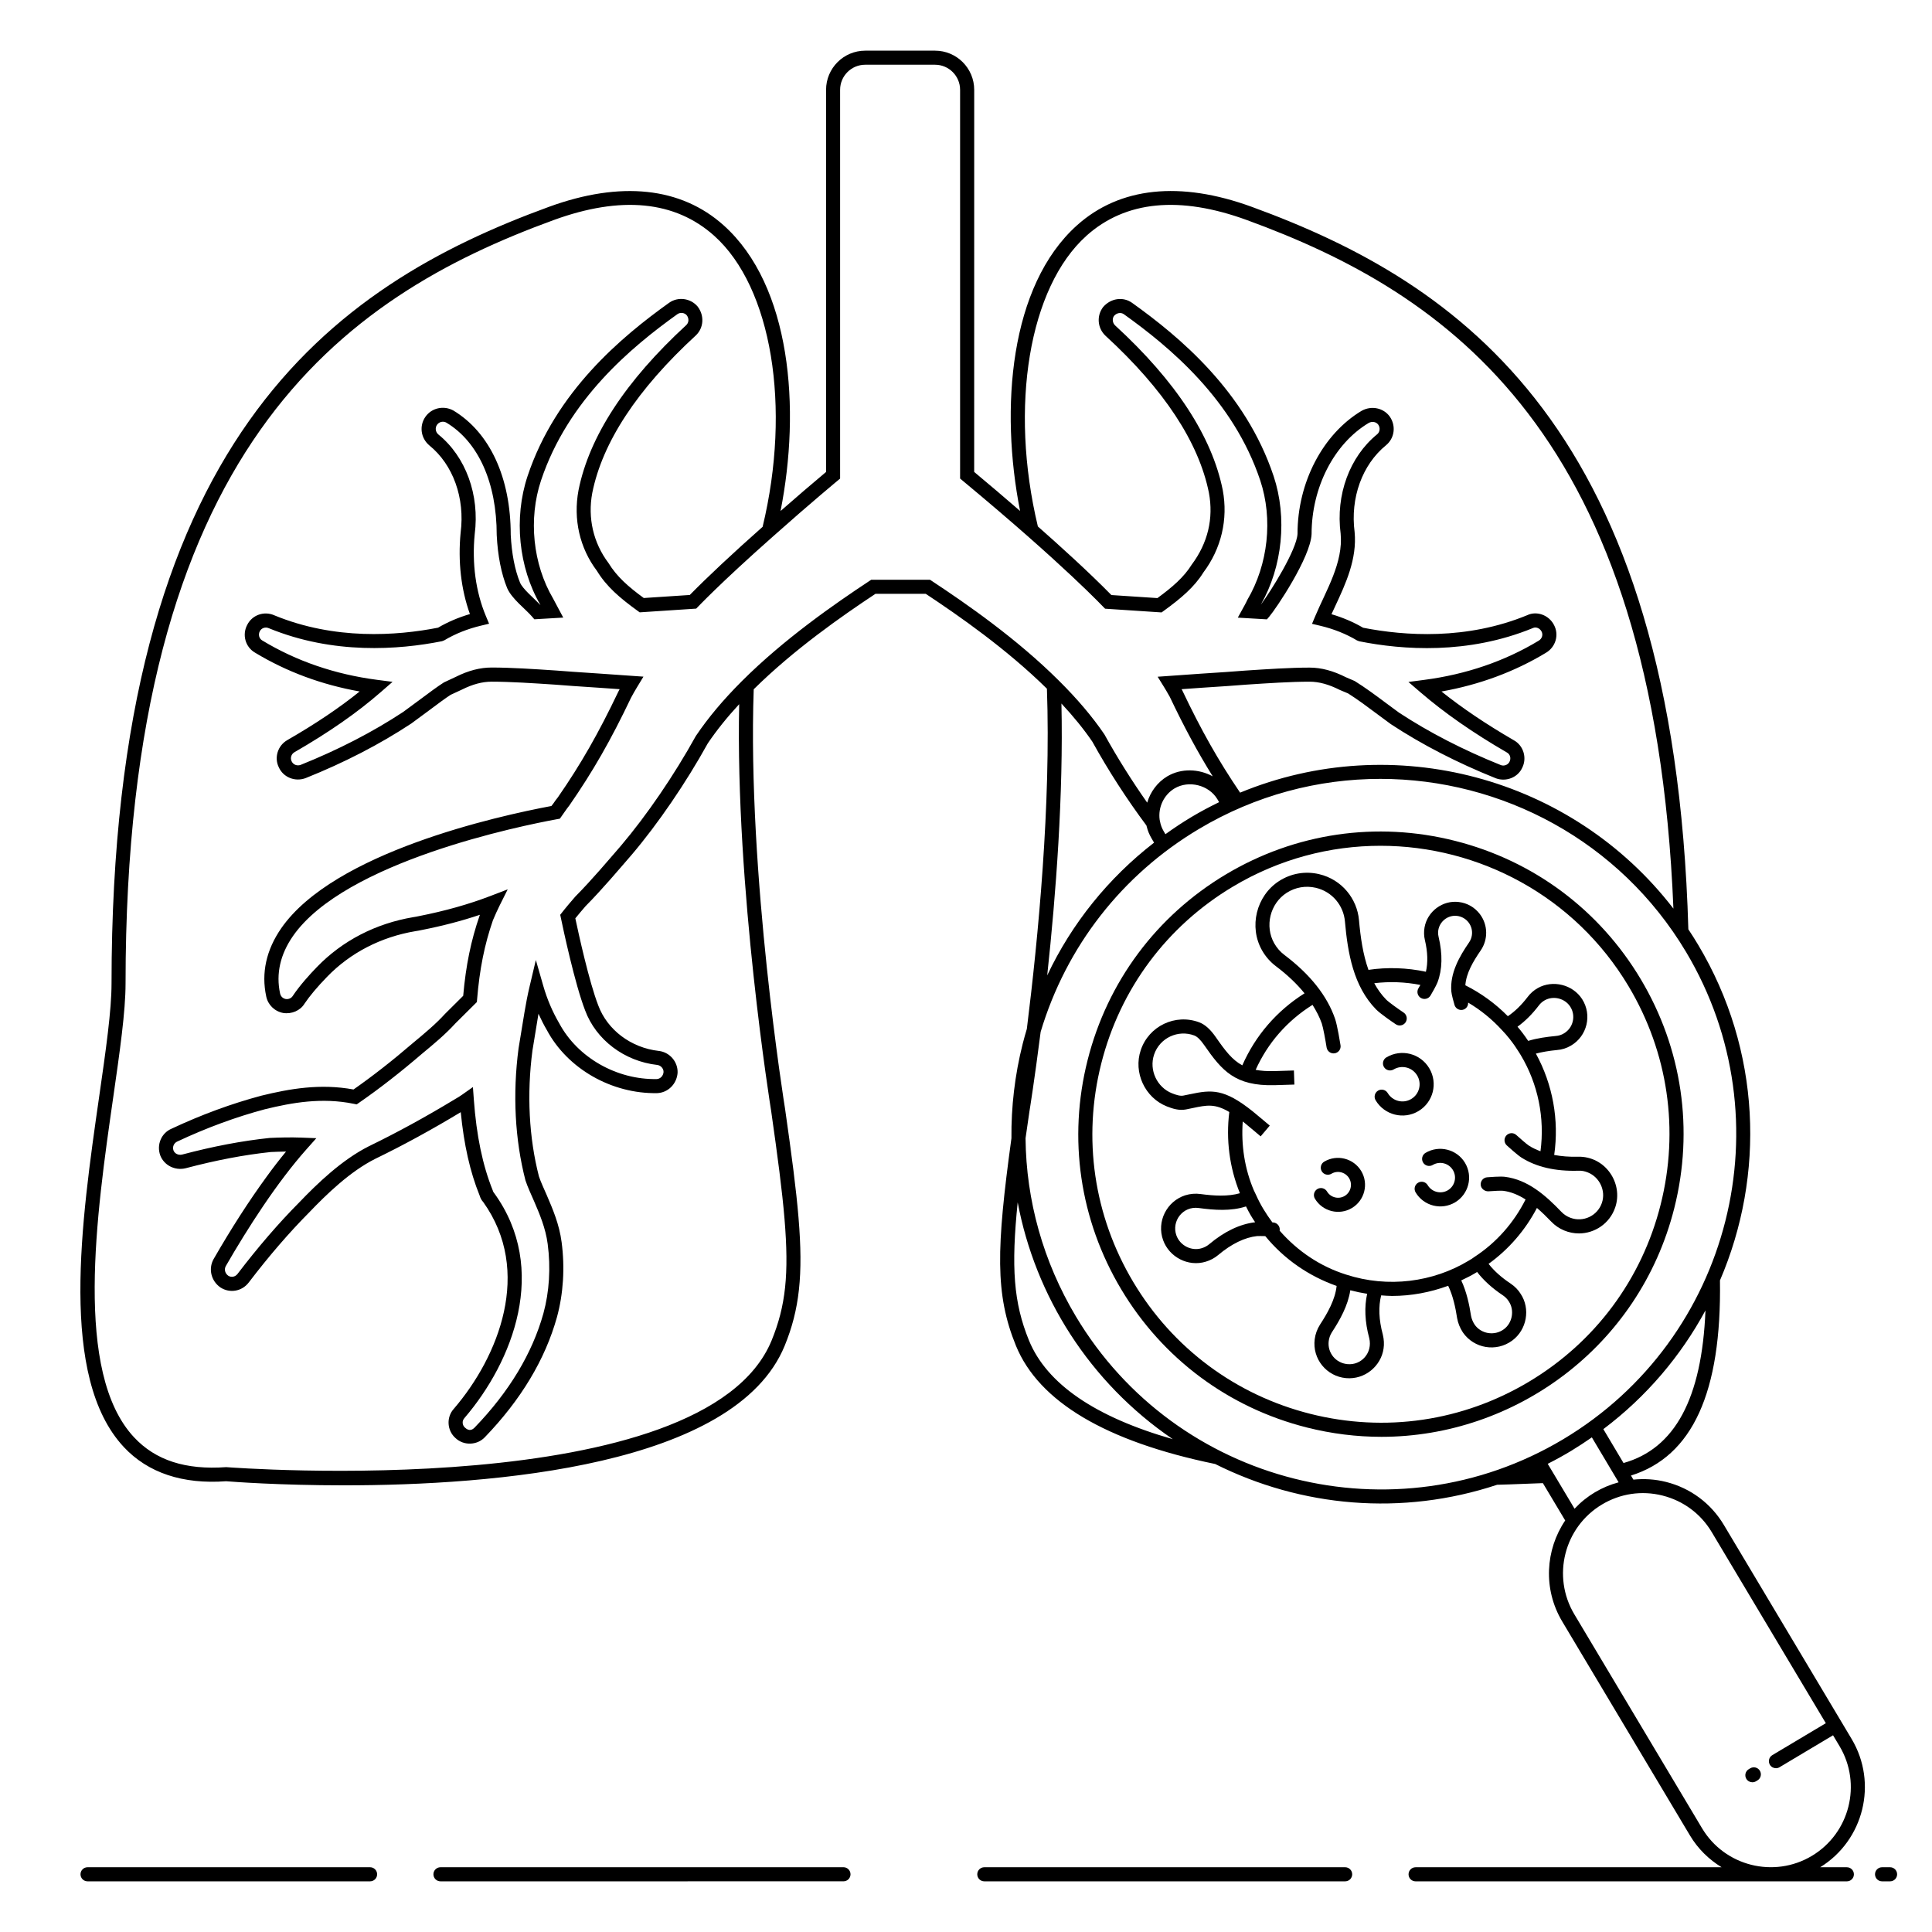 <?xml version="1.0" encoding="UTF-8"?>
<!-- Uploaded to: ICON Repo, www.iconrepo.com, Generator: ICON Repo Mixer Tools -->
<svg fill="#000000" width="800px" height="800px" version="1.1" viewBox="144 144 512 512" xmlns="http://www.w3.org/2000/svg">
 <g>
  <path d="m242.08 638.84h-74.879c-1.031 0-1.867 0.836-1.867 1.867s0.836 1.867 1.867 1.867h74.875c1.031 0 1.867-0.836 1.867-1.867s-0.832-1.867-1.863-1.867z"/>
  <path d="m367.53 642.57c1.031 0 1.867-0.836 1.867-1.867s-0.836-1.867-1.867-1.867l-106.8 0.004c-1.031 0-1.867 0.836-1.867 1.867s0.836 1.867 1.867 1.867z"/>
  <path d="m500.48 638.84h-95.629c-1.031 0-1.867 0.836-1.867 1.867s0.836 1.867 1.867 1.867h95.629c1.031 0 1.867-0.836 1.867-1.867-0.004-1.031-0.836-1.867-1.867-1.867z"/>
  <path d="m644.89 638.84h-2.125c-1.031 0-1.867 0.836-1.867 1.867s0.836 1.867 1.867 1.867h2.125c1.031 0 1.867-0.836 1.867-1.867s-0.836-1.867-1.867-1.867z"/>
  <path d="m176.79 527.46c6.426 6.887 15.648 9.93 27.133 9.082 1.598 0.133 14.082 1.086 31.242 1.086 39.484 0 103.69-5.07 116.78-36.98 3.938-9.629 4.93-18.812 3.676-33.891-0.629-7.637-1.828-16.684-3.562-28.844-0.102-0.621-10.031-62.312-8.316-111.25 10.656-10.535 23.387-19.418 32.266-25.297h13.32c8.82 5.836 21.477 14.664 32.117 25.148 1.078 30.562-2.281 65.77-5.32 90.148-0.387 1.305-0.762 2.617-1.098 3.945-2.094 8.301-3.066 16.703-2.988 25.043-4 29.23-4.379 41.32 1.203 54.996 6.074 14.816 23.805 25.352 52.703 31.309l0.004-0.02c22.879 11.48 49.578 13.902 74.801 5.543 0.492-0.02 4.617-0.113 12.129-0.434l5.914 9.895c-5.25 7.769-5.91 18.191-0.793 26.762l33.852 56.707c2.137 3.582 5.059 6.391 8.391 8.43l-81.098 0.004c-1.031 0-1.867 0.836-1.867 1.867s0.836 1.867 1.867 1.867h114.29c1.031 0 1.867-0.836 1.867-1.867s-0.836-1.867-1.867-1.867h-7.074c11.566-7.133 15.324-22.301 8.336-34.004l-2.672-4.477v-0.004s-0.004-0.004-0.004-0.004l-31.18-52.227c-3.414-5.723-8.852-9.77-15.312-11.398-2.875-0.727-5.797-0.906-8.664-0.613l-0.645-1.082c16.301-5.094 24.035-22.035 23.586-51.711 11.984-27.891 10.938-60.938-5.777-88.934-0.836-1.402-1.707-2.773-2.602-4.117-3.781-132.84-60.598-171.34-115.7-191.46-18.984-6.934-34.992-5.238-46.289 4.875-17.887 16.012-20.469 48.57-15.109 75.719-3.957-3.422-8.043-6.914-12.164-10.344l0.008-101.26c0-5.723-4.652-10.375-10.371-10.375h-18.512c-5.723 0-10.375 4.652-10.375 10.375v101.27c-3.805 3.184-7.961 6.75-12.062 10.352 5.371-27.148 2.801-59.676-15.074-75.707-11.305-10.137-27.316-11.832-46.312-4.902-57.32 20.914-115.91 61.723-115.91 205.78 0 7.223-1.508 17.727-3.258 29.887-4.777 33.203-10.715 74.523 6.5 92.984zm248.5-197.02c3.234 3.473 5.996 6.883 8.195 10.117 4.207 7.609 9.094 15.191 14.332 22.207l0.055 0.23 0.012 0.012c0.258 1.102 0.695 2.172 1.301 3.191l0.652 1.113c-12.133 9.402-21.793 21.395-28.316 35.176 2.328-21.586 4.312-47.984 3.769-72.047zm27.105 33.859c-0.477-0.805-0.812-1.684-0.961-2.535l-0.113-0.516c-0.449-3.297 1.102-6.598 3.934-8.305 3.797-2.25 9.109-0.902 11.359 2.848l0.465 0.789c-5.231 2.555-9.32 4.969-14.23 8.488zm-35.703 134.94c-4.098-10.043-4.746-19.402-2.996-36.609 4.66 24.758 18.953 47.691 41.109 62.766-20.57-5.879-33.391-14.645-38.113-26.156zm167.92 41.105c5.496 1.387 10.121 4.828 13.023 9.691l30.227 50.629-14.176 8.461c-0.887 0.527-1.176 1.676-0.648 2.559 0.352 0.586 0.969 0.91 1.605 0.91 0.328 0 0.656-0.082 0.953-0.262l14.18-8.465 1.719 2.879c5.996 10.043 2.699 23.09-7.348 29.09-10.043 5.996-23.098 2.707-29.09-7.336l-33.852-56.707c-5.996-10.043-2.703-23.094 7.348-29.094 4.777-2.856 10.465-3.769 16.059-2.356zm-23.34 3.481-7.109-11.895c4.676-2.371 8.09-4.508 11.695-7.012l7.094 11.91c-4.445 1.203-8.395 3.508-11.68 6.996zm12.977-12.109-5.344-8.98c11.453-8.625 20.551-19.422 27.062-31.465-0.949 23.344-8.094 36.621-21.719 40.445zm-16.012-6.285c-44.598 26.625-102.52 11.992-129.13-32.59-8.668-14.516-13.164-30.719-13.328-47.184l1.035-7.141c0.016-0.082 1.352-8.344 2.969-21.062 6.769-22.598 21.52-41.578 41.91-53.746 15.09-9.008 31.703-13.297 48.121-13.297 32.09 0 63.41 16.387 81.016 45.879 26.617 44.594 11.996 102.52-32.59 129.14zm-126.31-318.96c10.359-9.266 24.676-10.664 42.516-4.152 53.152 19.406 107.9 56.418 113.03 182.47-26.922-34.957-74.254-47.492-114.83-30.73-5.781-8.531-10.277-16.473-15.328-27.098-0.059-0.105-0.121-0.215-0.18-0.32l5.379-0.383c5.824-0.352 8.195-0.562 11.664-0.816 5.848-0.387 11.898-0.789 16.883-0.789 2.473 0 5.066 0.703 8.027 2.199l2.168 0.91c2.562 1.617 5.121 3.527 7.836 5.559l3.519 2.598c8.23 5.41 17.57 10.227 27.812 14.336 2.746 1.008 5.82-0.242 6.973-2.773 1.34-2.637 0.324-5.93-2.219-7.312-7.332-4.254-13.641-8.504-19.168-12.918 10.055-1.789 19.336-5.227 27.629-10.23 2.633-1.512 3.586-4.769 2.191-7.394-1.359-2.656-4.59-3.805-7.113-2.594-16.074 6.617-32.453 5.481-43.473 3.32-2.566-1.5-5.379-2.703-8.387-3.586 0.324-0.715 0.664-1.438 1.008-2.172 2.719-5.832 5.801-12.438 5.125-19.586-1.184-9.055 2.004-17.875 8.332-23.027 2.246-1.855 2.688-5.09 1.004-7.559-1.66-2.328-4.852-3.019-7.477-1.562-10.324 6.184-16.992 19.016-16.992 32.602-0.199 4.184-7.004 15.137-9.723 18.77 5.742-10.059 7.047-23.051 3.394-34.051-7.496-22.484-25.004-36.988-37.523-45.938-2.367-1.688-5.641-1.238-7.68 1.141-1.754 2.312-1.492 5.566 0.633 7.578 15.504 14.223 24.73 28.238 27.418 41.625 1.27 6.789-0.281 13.332-4.566 19.055-2.039 3.289-5.106 5.949-9.078 8.852l-12.199-0.805c-6.023-6.144-13.793-13.168-19.484-18.18-7.602-31.793-2.34-63.41 12.883-77.035zm-65.289 64.348v-103.02c0-3.664 2.981-6.644 6.644-6.644h18.512c3.664 0 6.641 2.981 6.641 6.644v103.02l0.676 0.562c27.215 22.594 37.375 33.59 37.75 33.93l14.969 0.988 0.547-0.395c4.594-3.324 8.156-6.348 10.512-10.168 4.769-6.348 6.606-14.109 5.152-21.867-2.852-14.203-12.457-28.895-28.535-43.641-0.707-0.676-0.797-1.816-0.273-2.512 0.691-0.809 1.82-1.004 2.606-0.445 12.094 8.648 29 22.629 36.148 44.078 3.383 10.184 2.102 22.234-3.438 31.637-0.34 0.766-0.668 1.34-2.519 4.695l7.719 0.453 0.605-0.703c1.82-2.125 10.941-15.684 11.23-21.887 0-12.387 5.957-23.957 15.125-29.453 0.926-0.516 2.012-0.301 2.555 0.465 0.57 0.832 0.43 1.926-0.305 2.535-7.312 5.953-11.016 16.07-9.676 26.328 0.73 7.676-3.832 15.004-6.727 21.863l-0.855 2.035 2.148 0.508c3.562 0.844 6.852 2.148 9.766 3.891l0.594 0.23c11.512 2.301 28.836 3.562 46.027-3.508 0.781-0.383 1.832 0.027 2.289 0.91 0.461 0.859 0.137 1.93-0.777 2.453-9.004 5.434-19.223 8.926-30.359 10.379l-4.144 0.543 3.168 2.723c6.43 5.527 13.918 10.742 22.938 15.973 0.836 0.453 1.16 1.516 0.688 2.438-0.375 0.82-1.41 1.227-2.269 0.91-9.961-3.996-19.078-8.699-27.016-13.914l-3.43-2.531c-2.766-2.066-5.383-4.019-8.324-5.852l-2.324-1c-3.394-1.715-6.539-2.551-9.609-2.551-5.106 0-11.223 0.406-17.133 0.797-3.746 0.273-5.988 0.469-11.66 0.812l-11.484 0.812c1.418 2.316 1.828 2.856 3.211 5.32 3.828 8.055 7.363 14.613 11.383 21.074-3.66-2-8.309-2.207-12.043 0-2.633 1.59-4.484 4.113-5.32 6.973-4.016-5.703-7.883-11.84-11.352-18.105-3.144-4.629-7.203-9.418-12.059-14.23-11.168-11.129-24.574-20.418-33.688-26.43l-0.465-0.309h-15.566l-0.465 0.309c-9.168 6.055-22.652 15.398-33.84 26.582-4.918 4.918-8.875 9.621-12.184 14.523-5.769 10.422-13.012 21.027-19.859 29.094-3.574 4.117-7.566 8.895-12.086 13.465-2.859 3.293-3.461 4.168-3.992 4.82l0.18 0.848c0.59 2.856 3.688 17.457 6.418 24.488 2.891 7.805 10.398 13.48 19.117 14.457 0.953 0.109 1.703 0.988 1.668 1.883-0.078 1.02-0.863 1.82-1.793 1.859-10.59 0.211-20.988-5.676-25.855-14.785-1.801-3.086-3.223-6.426-4.223-9.914l-1.969-6.852-1.641 6.934c-0.531 2.246-0.988 4.562-1.367 6.879l-1.578 9.613c-1.59 12.082-0.969 24.137 1.828 34.969 0.559 1.711 1.641 4.047 2.289 5.527 1.434 3.332 3.055 7.106 3.606 11.34 0.828 6.281 0.434 12.645-1.137 18.398-2.957 10.598-9.082 20.766-18.215 30.23-0.551 0.574-1.43 1.105-2.566 0.031-0.367-0.32-0.586-0.77-0.613-1.262-0.023-0.469 0.137-0.918 0.5-1.312 12.762-14.891 22.473-39.445 7.812-59.629l-0.207-0.289c-0.031-0.082-0.074-0.195-0.129-0.359-2.688-6.652-4.324-14.535-5.019-24.105l-0.242-3.297c-2.606 1.824-3.328 2.414-4.648 3.144-7.769 4.715-15.477 8.93-22.93 12.543-7.18 3.613-13.676 9.895-18.512 14.941-5.375 5.41-10.852 11.766-16.285 18.883-0.605 0.805-1.66 0.996-2.453 0.492-0.863-0.598-1.137-1.68-0.676-2.535 5.805-10.086 13.594-22.207 21.387-30.969l2.621-2.949-3.941-0.156c-2.957-0.109-5.848-0.027-8.402 0.086-7.34 0.773-14.953 2.219-23.219 4.406-1.008 0.234-1.973-0.246-2.297-1.094-0.336-0.93 0.105-1.984 1.051-2.379 7.719-3.621 15.535-6.5 23.203-8.539 7.223-1.762 15.062-3.168 23.516-1.438l0.781 0.156 0.652-0.453c5.344-3.691 10.957-8.066 16.668-12.973 3.066-2.539 6.231-5.168 8.82-8.023l5.711-5.672 0.055-0.684c0.66-8.027 1.965-14.527 4.191-20.965 0.578-1.383 1.164-2.688 1.777-3.918l2.148-4.297-4.484 1.719c-5.856 2.246-12.066 3.996-19.148 5.394-0.438 0.09-0.871 0.184-1.395 0.254-9.973 1.684-18.793 6.242-25.508 13.188-1.898 1.953-4.551 4.867-6.453 7.719-0.355 0.586-1.152 0.906-1.852 0.781-0.758-0.145-1.324-0.703-1.484-1.473-1.117-5.191 0.027-10.305 3.402-15.188 13.762-19.82 60.703-29.289 69.969-30.984l0.777-0.141 1.301-1.855c0.344-0.516 0.727-1.031 1.211-1.648 6.238-9 10.988-17.297 16.348-28.551 1.012-1.906 1.934-3.34 3.289-5.586l-11.535-0.809c-6.086-0.379-8.832-0.613-11.57-0.812-5.91-0.395-12.027-0.797-17.133-0.797-3.059 0-6.164 0.809-9.441 2.449l-3.203 1.5c-1.766 1.129-3.82 2.66-6.152 4.402l-4.621 3.41c-8.074 5.324-17.23 10.047-27.176 14.035-0.949 0.355-1.988-0.027-2.41-0.957-0.422-0.848-0.09-1.922 0.758-2.398 9.141-5.266 16.621-10.473 22.867-15.922l3.125-2.723-4.106-0.535c-11.152-1.453-21.379-4.961-30.426-10.434-0.82-0.473-1.121-1.551-0.648-2.441 0.438-0.867 1.488-1.223 2.434-0.789 17.043 6.996 34.348 5.723 45.859 3.426l0.594-0.23c2.91-1.738 6.184-3.047 9.734-3.891l2.141-0.512-0.848-2.027c-2.688-6.414-3.711-13.934-2.965-21.688 1.348-10.414-2.359-20.555-9.637-26.445-0.762-0.648-0.91-1.742-0.352-2.547 0.562-0.812 1.633-1.051 2.473-0.586 8.484 5.094 13.352 15.926 13.352 29.805 0.277 5.504 1.203 10.215 2.766 14.055 1.277 2.898 4.871 5.531 6.602 7.555l0.602 0.703 7.66-0.449-2.699-5.066c-5.356-9.105-6.578-21.082-3.191-31.266 7.152-21.453 24.055-35.43 36.141-44.078 0.785-0.551 1.895-0.395 2.477 0.293 0.641 0.836 0.582 1.934-0.121 2.598-16.109 14.816-25.715 29.535-28.559 43.762-1.441 7.695 0.32 15.332 4.867 21.355 2.551 4.18 6.023 7.16 10.801 10.617l0.547 0.395 14.969-0.988c0.387-0.375 6.062-6.481 20.559-19.305 9.797-8.723 17.203-14.84 17.59-15.164zm-192.66 164.19c1.77-12.305 3.297-22.926 3.297-30.422 0-141.75 57.352-181.8 113.46-202.27 17.867-6.512 32.184-5.106 42.547 4.176 15.238 13.66 20.473 45.312 12.82 77.121-7.871 6.973-14.68 13.348-19.301 18.062l-12.195 0.805c-4.121-3.016-7.129-5.652-9.363-9.293-4.008-5.328-5.527-11.926-4.285-18.555 2.68-13.41 11.906-27.449 27.441-41.738 2.102-1.988 2.332-5.258 0.473-7.672-1.883-2.219-5.195-2.656-7.547-0.984-12.516 8.949-30.02 23.453-37.516 45.938-3.695 11.121-2.375 24.215 3.398 34.121l-0.027 0.004c-1.777-1.867-4.598-4.16-5.359-5.883-1.387-3.398-2.219-7.703-2.473-12.695 0-15.125-5.523-27.121-15.227-32.949-2.57-1.387-5.746-0.672-7.387 1.691-1.664 2.391-1.242 5.629 1.027 7.555 6.316 5.109 9.5 13.957 8.309 23.152-0.734 7.641 0.121 15.043 2.465 21.562-3.027 0.887-5.859 2.094-8.445 3.609-11.012 2.16-27.371 3.301-43.332-3.254-2.727-1.246-5.922-0.133-7.238 2.5-1.406 2.644-0.488 5.891 2.062 7.367 8.344 5.047 17.652 8.5 27.73 10.293-5.402 4.352-11.703 8.586-19.137 12.867-2.578 1.457-3.562 4.668-2.281 7.238 1.191 2.664 4.328 3.914 7.141 2.836 10.211-4.09 19.59-8.93 27.957-14.445l4.879-3.602c2.113-1.582 4.113-3.074 5.543-4.004l3.035-1.406c2.801-1.398 5.359-2.082 7.824-2.082 4.984 0 11.035 0.402 16.883 0.789 3.516 0.258 5.231 0.422 11.57 0.816l5.488 0.383c-0.105 0.199-0.215 0.402-0.324 0.609-5.309 11.137-9.969 19.277-16.012 28.004-0.48 0.598-0.922 1.203-1.238 1.688l-0.508 0.656c-14.25 2.664-57.613 12.266-71.59 32.387-3.992 5.769-5.328 11.855-3.988 18.082 0.457 2.219 2.191 3.934 4.461 4.379 2.269 0.367 4.566-0.625 5.676-2.449 1.348-2.019 3.414-4.481 5.984-7.125 6.16-6.371 14.27-10.559 23.391-12.098 0.559-0.078 1.078-0.184 1.715-0.316 5.512-1.082 10.594-2.414 15.414-4.031-0.027 0.059-0.047 0.113-0.074 0.172-2.312 6.664-3.664 13.262-4.367 21.301l-4.797 4.766c-2.477 2.731-5.543 5.269-8.531 7.75-5.402 4.648-10.691 8.781-15.738 12.309-8.848-1.625-16.93-0.191-24.391 1.633-7.914 2.106-15.945 5.059-23.789 8.742-2.727 1.137-4.066 4.234-3.039 7.09 1.004 2.613 3.859 4.094 6.699 3.414 8.129-2.148 15.559-3.562 22.594-4.305 1.246-0.055 2.613-0.105 4.043-0.125-1.691 2.047-3.387 4.242-5.07 6.559-4.769 6.539-9.398 13.727-14.164 22.004-1.387 2.562-0.613 5.754 1.863 7.461 2.477 1.602 5.703 1.027 7.492-1.332 5.332-6.988 10.703-13.219 15.988-18.539 4.648-4.856 10.844-10.859 17.488-14.203 7.391-3.582 15.047-7.762 22.703-12.387 0.836 8.598 2.477 15.855 4.969 22.004 0.297 0.961 0.668 1.484 0.957 1.77 13.191 18.395 4.086 41.016-7.711 54.777-2.144 2.324-1.809 5.891 0.387 7.809 2.164 2.062 5.723 1.953 7.773-0.207 9.559-9.906 15.992-20.609 19.117-31.816 1.703-6.238 2.133-13.113 1.242-19.875-0.621-4.746-2.352-8.777-3.965-12.527-0.527-1.199-1.609-3.551-2.047-4.902-2.648-10.262-3.238-21.828-1.719-33.379l1.566-9.555c0.012-0.062 0.023-0.121 0.027-0.184 0.676 1.496 1.418 2.953 2.231 4.344 5.465 10.227 17.152 16.918 29.23 16.699 2.859-0.117 5.184-2.398 5.41-5.379 0.109-2.922-2.078-5.469-4.977-5.805-7.336-0.82-13.633-5.547-16.051-12.07-2.426-6.258-5.199-18.938-6.074-23.07 0.898-1.113 1.812-2.18 2.719-3.234 4.547-4.598 8.707-9.574 12.184-13.574 7.012-8.25 14.406-19.082 20.203-29.566 2.328-3.441 5.07-6.863 8.316-10.375-1.062 48.586 8.387 107.28 8.48 107.85 1.719 12.055 2.91 21.043 3.535 28.586 1.215 14.613 0.32 23.031-3.414 32.168-17.746 43.27-143.01 33.695-144.55 33.586-10.766 0.777-18.719-1.801-24.418-7.91-16.008-17.141-9.961-59.188-5.547-89.891z"/>
  <path d="m562.14 450.54c-2.269 0.07-4.34-0.113-6.262-0.461 1.332-9.254-0.367-18.66-4.852-26.867 1.676-0.426 3.457-0.738 5.551-0.938 1.348-0.098 2.621-0.5 3.762-1.188 4.269-2.512 5.644-8.098 2.934-12.32-2.481-3.844-7.754-5.156-11.734-2.926-1.062 0.598-1.973 1.395-2.695 2.363-1.66 2.176-3.418 3.871-5.246 5.102-3.285-3.328-7.059-6.082-11.266-8.195 0.219-3.199 2.062-6.312 4.07-9.234 1.953-2.848 1.984-6.719-0.23-9.645-1.363-1.789-3.344-2.926-5.578-3.191-4.316-0.535-8.348 2.527-9.082 6.758-0.191 1.113-0.16 2.227 0.098 3.324 0.762 3.199 0.828 6.004 0.27 8.402-5.027-1.074-10.211-1.246-15.223-0.5-1.461-4.082-2.109-8.652-2.512-13.188-0.492-5.613-4.5-10.754-10.578-12.18-3.664-0.859-7.434-0.207-10.602 1.832-6.047 3.894-8.066 12.148-4.5 18.391 0.941 1.645 2.176 3.051 3.672 4.18 3.047 2.297 5.566 4.695 7.578 7.18-7.375 4.652-13.027 11.203-16.488 19.086-2.672-1.43-4.527-3.863-7.023-7.465-1.441-2.082-2.879-3.367-4.402-3.938-6.32-2.367-13.352 0.977-15.5 7.394-1.984 5.91 1.113 12.59 6.918 14.891 1.57 0.621 3.258 1.148 5.051 0.809l1.891-0.387c3.664-0.777 5.812-1.191 9.613 1.066-0.91 7.356 0.055 14.727 2.812 21.523-3.18 0.91-6.844 0.695-10.414 0.215-1.332-0.191-2.746-0.082-4.086 0.336-4.863 1.574-7.637 6.918-5.848 11.887 1.625 4.508 6.656 7.117 11.285 5.707 1.25-0.371 2.367-0.973 3.316-1.777 3.551-2.977 7.051-4.668 10.32-5.016 0.465-0.02 1.34-0.008 2.125 0.012l0.023 0.027h0.027c5.004 6.098 11.52 10.574 18.883 13.176-0.371 3.609-2.398 7.184-4.418 10.277-0.746 1.184-1.215 2.481-1.391 3.852-0.66 5.188 3.117 9.836 8.309 10.305 4.977 0.441 9.262-3.18 9.938-7.816 0.18-1.195 0.117-2.426-0.191-3.711-1.074-3.984-1.188-7.457-0.441-10.406 0.961 0.066 1.922 0.152 2.887 0.152 5.055 0 10.094-0.941 14.871-2.695 1.277 2.656 1.934 5.758 2.371 8.582 0.234 1.316 0.738 2.578 1.535 3.797 2.961 4.266 8.852 5.242 13.051 2.152 3.902-2.867 4.887-8.461 2.234-12.414-0.648-1.047-1.504-1.922-2.641-2.699-2.457-1.625-4.402-3.383-5.844-5.227 5.367-3.871 9.727-8.926 12.816-14.816 1.309 1.121 2.566 2.352 3.777 3.613 1.992 2.098 4.727 3.141 7.352 3.141 4.125 0 8.164-2.57 9.629-6.934 2.144-6.375-2.613-13.566-9.922-13.398zm-10.324-40.09c0.422-0.562 0.945-1.02 1.551-1.359 2.289-1.289 5.34-0.531 6.769 1.691 0.746 1.168 0.98 2.551 0.66 3.898-0.32 1.352-1.156 2.484-2.367 3.195-0.648 0.391-1.363 0.617-2.16 0.676-2.406 0.23-4.914 0.574-7.285 1.297-0.887-1.34-1.832-2.59-2.828-3.762 1.992-1.43 3.891-3.312 5.66-5.637zm-87.375 63.285c-0.562 0.473-1.223 0.828-1.988 1.059-2.707 0.82-5.715-0.691-6.695-3.402-1.348-3.742 1.688-7.84 5.91-7.258 4.184 0.57 8.566 0.879 12.535-0.418 1.023 2.047 1.43 2.688 2.418 4.191-4.031 0.48-8.129 2.426-12.18 5.828zm36.637 31.77c-3.102-0.277-5.348-3.027-4.953-6.113 0.105-0.828 0.391-1.617 0.832-2.312 2.125-3.254 4.266-7.055 4.887-11.148 1.473 0.391 2.957 0.703 4.465 0.938-0.77 3.465-0.625 7.394 0.555 11.758 0.941 3.891-2.117 7.246-5.785 6.879zm41.176-18.246c0.684 0.469 1.18 0.969 1.594 1.625 1.562 2.332 0.965 5.715-1.309 7.383-2.504 1.844-6.031 1.234-7.746-1.23-0.488-0.75-0.812-1.551-0.953-2.324-0.461-3-1.172-6.356-2.594-9.391 1.375-0.645 2.684-1.309 3.867-2.023 0.121-0.066 0.215-0.145 0.332-0.215 1.711 2.219 3.977 4.297 6.809 6.176zm26.277-24.512c-1.168 3.477-4.973 5.25-8.355 3.977-0.918-0.344-1.723-0.871-2.391-1.57-4.188-4.379-8.898-8.531-14.98-9.289-1.191-0.148-4.121 0.082-4.695 0.129-1.027 0.082-1.793 0.988-1.707 2.012 0.082 1.031 1.074 1.73 2.012 1.707 1.469-0.121 3.383-0.199 3.926-0.141 2.129 0.266 4.098 1.121 5.953 2.301-3.102 6.144-7.672 11.383-13.484 15.184-0.496 0.363-0.992 0.695-1.574 1.023-9.441 5.703-21.355 7.312-32.504 3.699-6.871-2.164-12.879-6.223-17.629-11.656 0.008-0.051 0.039-0.094 0.043-0.148 0.082-1.023-0.68-1.926-1.711-2.008l-0.238-0.016c-1.746-2.363-3.168-4.652-4.363-7.352l-0.012-0.023c0-0.004 0-0.008-0.004-0.012 0-0.004-0.008-0.008-0.008-0.012l-0.508-1.066h-0.004c-2.461-5.758-3.406-12.004-2.957-18.277 0.133 0.105 0.238 0.176 0.375 0.285 1.113 0.895 4.371 3.652 4.371 3.656l2.414-2.852s-3.316-2.805-4.445-3.715c-7.648-6.148-10.969-5.812-16.668-4.606l-1.82 0.371c-0.828 0.156-1.93-0.199-2.973-0.613-3.988-1.582-6.117-6.172-4.758-10.234 1.508-4.484 6.391-6.691 10.66-5.086 0.777 0.289 1.66 1.148 2.637 2.562 4.684 6.754 8.16 10.879 18.648 10.609 1.312-0.031 5.246-0.164 5.246-0.164l-0.125-3.731s-3.914 0.133-5.219 0.164c-1.938 0.051-3.523-0.074-4.922-0.332 3.191-7.106 8.348-13.008 15.074-17.223 1.008 1.625 1.883 3.269 2.457 4.949 0.363 1.066 0.961 4.379 1.273 6.34 0.156 0.98 1.07 1.711 2.137 1.551 1.02-0.164 1.715-1.117 1.551-2.137-0.086-0.531-0.844-5.25-1.43-6.965-2.094-6.117-6.621-11.828-13.449-16.973-1.09-0.82-1.988-1.848-2.676-3.051-2.598-4.551-1.129-10.562 3.277-13.402 2.312-1.488 5.059-1.957 7.731-1.336 4.375 1.023 7.34 4.715 7.711 8.875 0.754 8.504 2.273 17.215 8.238 23.336 1.156 1.188 4.57 3.508 5.242 3.957 0.852 0.574 2.016 0.352 2.59-0.508 0.574-0.855 0.348-2.016-0.508-2.59-1.434-0.961-3.961-2.754-4.648-3.461-1.258-1.293-2.285-2.746-3.137-4.32 4.035-0.492 8.176-0.34 12.219 0.453-0.176 0.309-0.352 0.617-0.52 0.902-0.523 0.887-0.23 2.031 0.66 2.555 0.887 0.516 2.035 0.23 2.555-0.66 0.246-0.414 1.488-2.539 1.848-3.488 1.285-3.398 1.379-7.469 0.277-12.086-0.73-3.066 1.863-5.879 4.91-5.516 2.531 0.309 4.301 2.633 3.914 5.156-0.102 0.676-0.352 1.301-0.734 1.863-2.547 3.703-5.102 8.141-4.707 12.988 0.078 0.941 0.668 2.984 0.844 3.586 0.242 0.812 0.984 1.336 1.789 1.336 1.07 0 1.875-0.883 1.828-1.953 3.305 1.957 6.289 4.379 8.918 7.246 2.984 3.098 4.66 6.133 5.008 6.644 4.606 7.688 6.414 16.668 5.242 25.504-1.09-0.41-2.117-0.883-3.035-1.469-0.59-0.379-2.328-1.887-3.371-2.836-0.758-0.695-1.938-0.641-2.637 0.121-0.695 0.762-0.641 1.941 0.121 2.637 0.461 0.418 2.805 2.543 3.887 3.231 3.902 2.481 8.973 3.66 15.031 3.477 0.949-0.059 1.742 0.129 2.562 0.457 3.125 1.25 4.797 4.848 3.727 8.031z"/>
  <path d="m522.77 427.1c-2.359-3.961-7.438-5.219-11.359-2.887-0.887 0.527-1.176 1.676-0.648 2.559 0.527 0.887 1.68 1.168 2.559 0.648 2.125-1.27 4.926-0.617 6.246 1.594 1.281 2.141 0.594 4.941-1.574 6.231-2.168 1.301-4.961 0.566-6.231-1.57-0.531-0.891-1.684-1.172-2.559-0.648-0.887 0.527-1.176 1.676-0.648 2.559 2.332 3.91 7.414 5.223 11.352 2.863 3.914-2.336 5.215-7.414 2.863-11.348z"/>
  <path d="m521.78 449.52c-0.887 0.527-1.176 1.672-0.648 2.559 0.527 0.891 1.68 1.168 2.559 0.648 1.859-1.105 4.246-0.48 5.352 1.363 1.105 1.84 0.5 4.238-1.344 5.34-1.844 1.098-4.238 0.496-5.344-1.348-0.531-0.887-1.672-1.176-2.559-0.641-0.883 0.527-1.172 1.672-0.641 2.559 2.148 3.602 6.828 4.793 10.457 2.637 3.562-2.129 4.828-6.785 2.637-10.465-2.164-3.613-6.867-4.797-10.469-2.652z"/>
  <path d="m494.93 451.85c-0.887 0.527-1.176 1.676-0.648 2.559 0.531 0.887 1.68 1.168 2.559 0.648 1.629-0.977 3.727-0.418 4.695 1.195 0.965 1.617 0.434 3.719-1.18 4.684-1.617 0.969-3.723 0.434-4.684-1.18-0.531-0.895-1.688-1.172-2.559-0.648-0.887 0.527-1.176 1.676-0.648 2.559 2.035 3.406 6.445 4.484 9.805 2.473 3.383-2.023 4.488-6.418 2.473-9.797-2.031-3.398-6.438-4.5-9.812-2.492z"/>
  <path d="m529.58 366.83c-20.762-5.25-42.328-2.082-60.711 8.895-18.391 10.977-31.402 28.461-36.645 49.223-5.242 20.758-2.082 42.324 8.895 60.711 10.98 18.391 28.465 31.402 49.223 36.645 6.551 1.652 13.176 2.469 19.758 2.469 35.262 0 68.305-23.75 77.598-60.59 5.242-20.758 2.082-42.324-8.895-60.711-10.98-18.391-28.461-31.402-49.223-36.641zm54.496 96.441c-4.992 19.797-17.402 36.461-34.934 46.926-17.535 10.469-38.094 13.48-57.887 8.488-19.797-4.996-36.461-17.402-46.93-34.938s-13.48-38.094-8.484-57.887 17.402-36.461 34.938-46.926c12.25-7.312 25.734-10.793 39.059-10.793 26.043 0 51.469 13.297 65.758 37.238 10.465 17.535 13.477 38.094 8.48 57.891z"/>
  <path d="m608.4 616.32c0.324 0 0.656-0.082 0.953-0.262l0.387-0.23c0.887-0.523 1.176-1.672 0.648-2.559-0.531-0.887-1.676-1.176-2.559-0.648l-0.387 0.23c-0.887 0.523-1.176 1.672-0.648 2.559 0.352 0.586 0.973 0.91 1.605 0.91z"/>
 </g>
</svg>